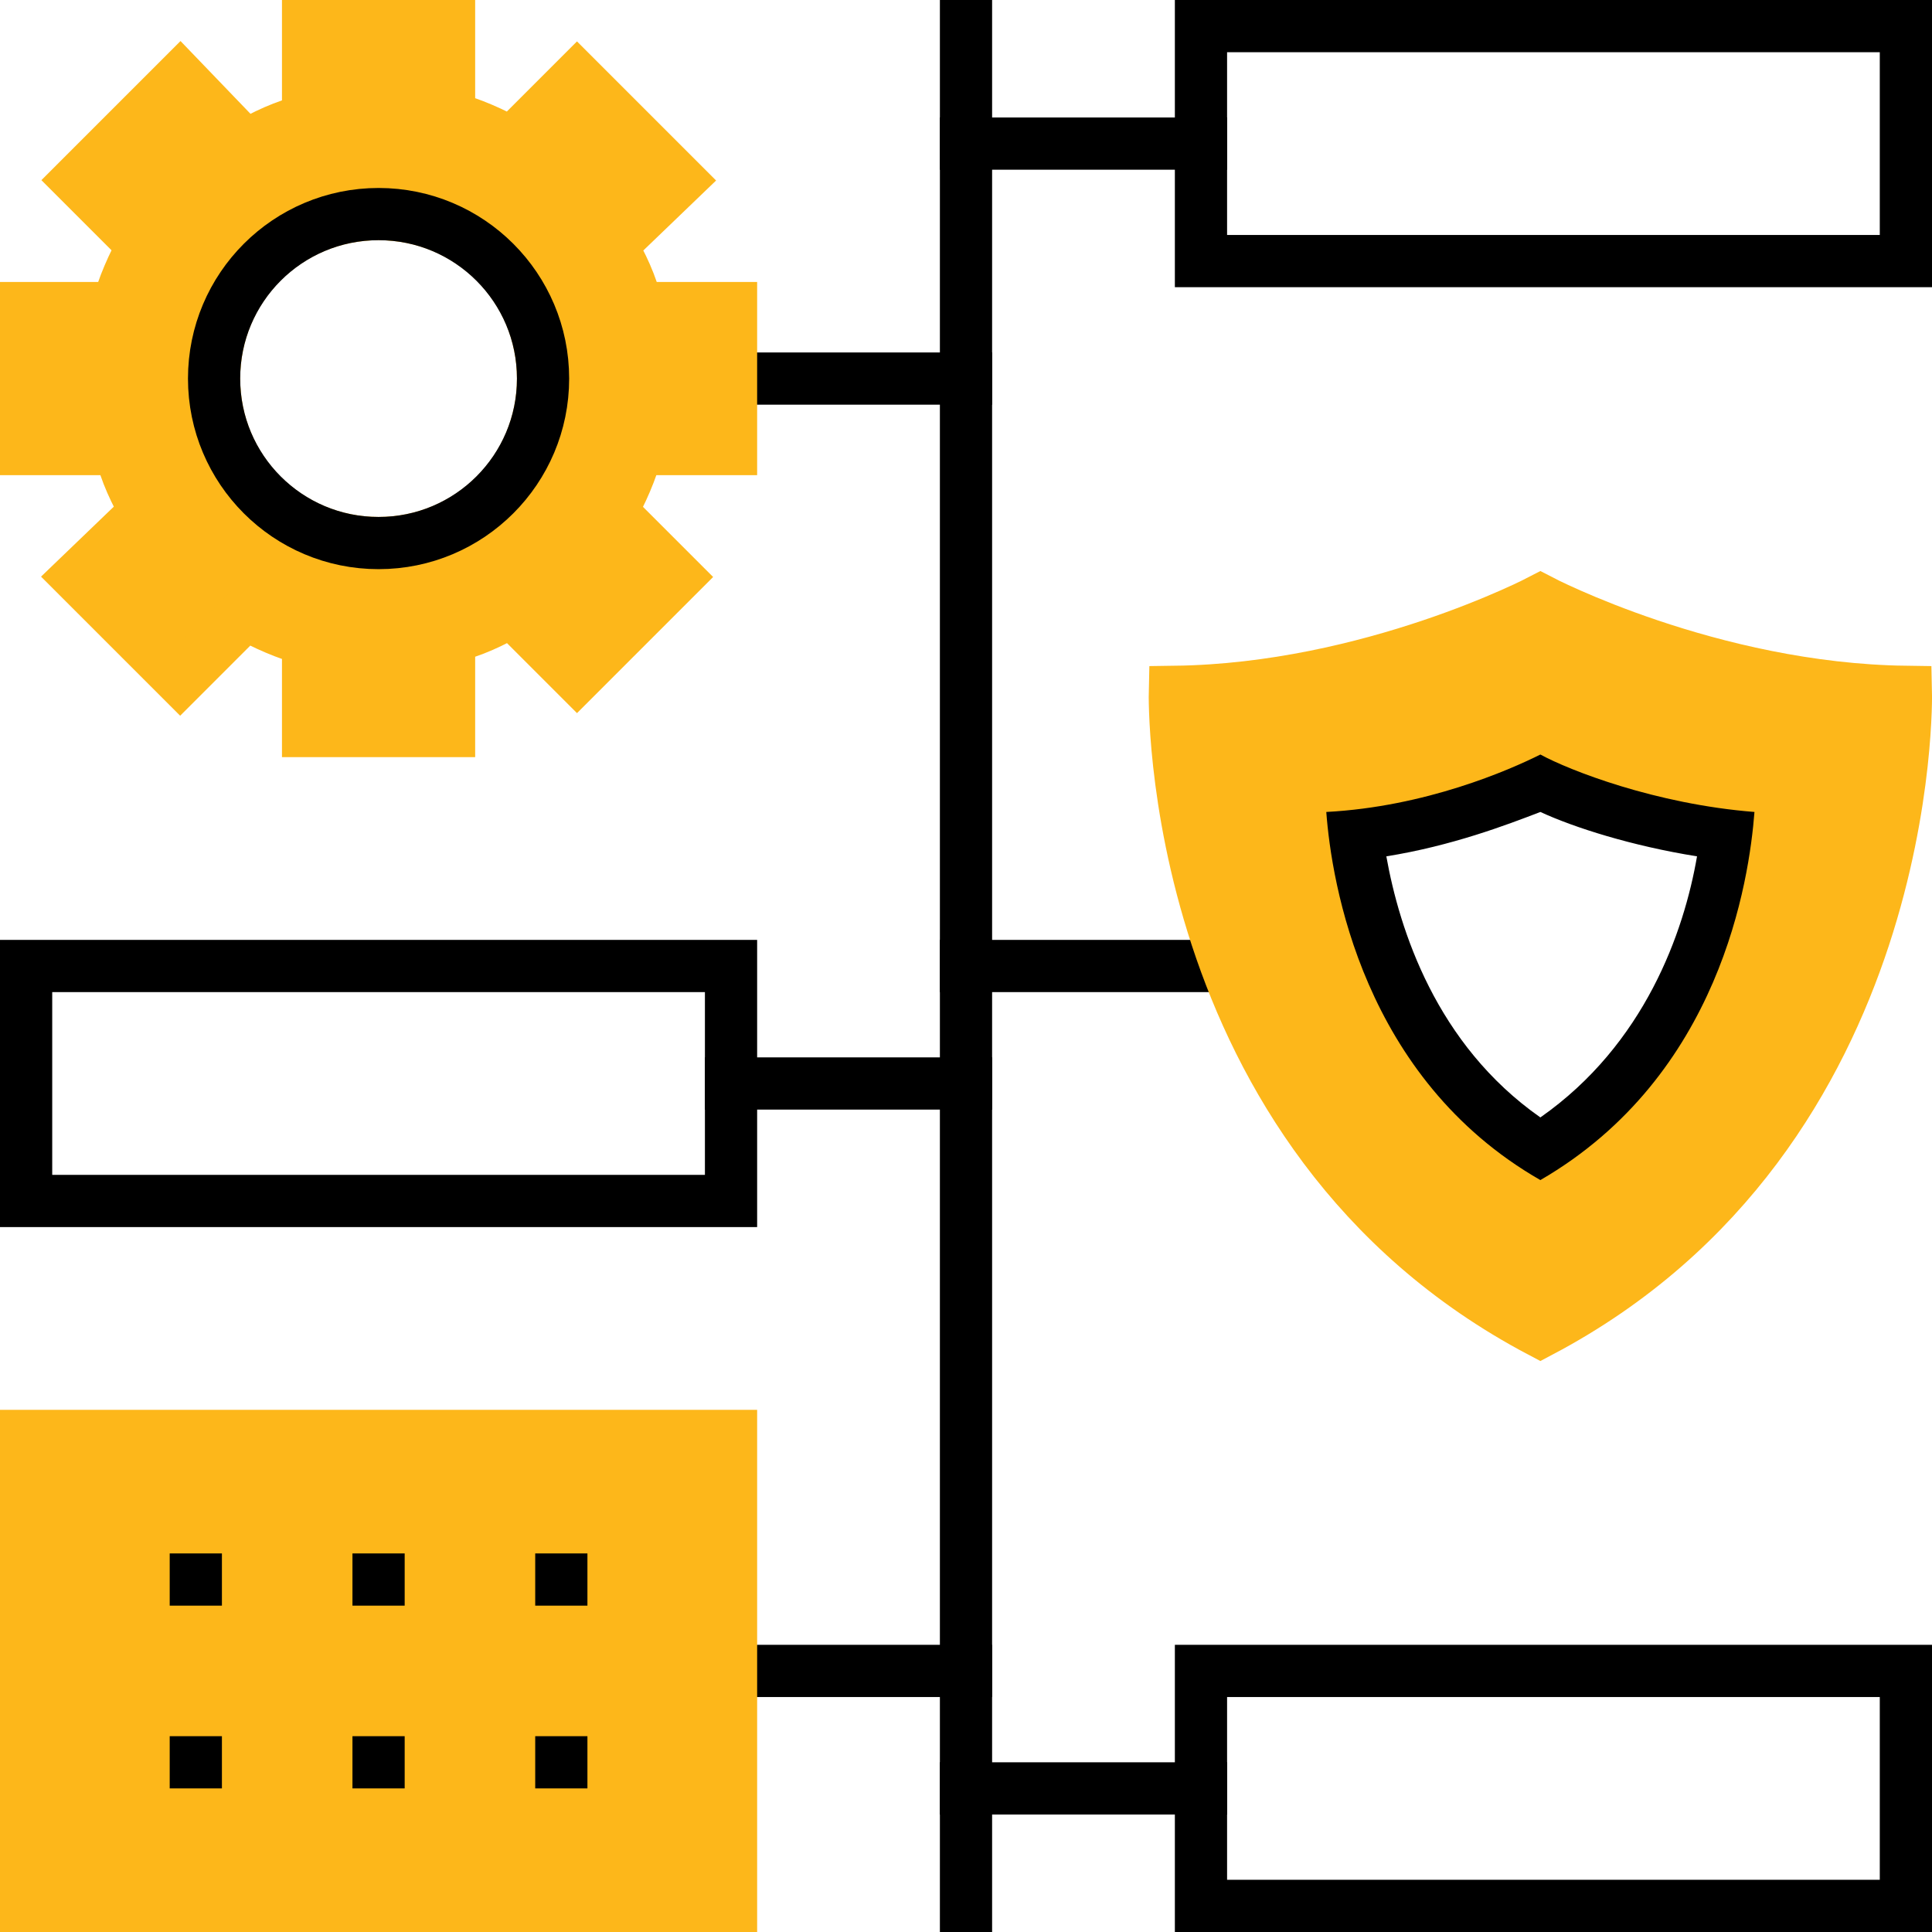 <?xml version="1.0" encoding="UTF-8"?> <!-- Generator: Adobe Illustrator 24.0.1, SVG Export Plug-In . SVG Version: 6.00 Build 0) --> <svg xmlns="http://www.w3.org/2000/svg" xmlns:xlink="http://www.w3.org/1999/xlink" version="1.1" id="Layer_1" x="0px" y="0px" viewBox="0 0 74 74" style="enable-background:new 0 0 74 74;" xml:space="preserve"> <style type="text/css"> .st0{fill:none;stroke:#000000;stroke-width:2;stroke-linecap:square;stroke-miterlimit:10;} .st1{fill:#FDB71A;stroke:#FDB71A;stroke-width:2;stroke-miterlimit:10;} .st2{fill:none;stroke:#000000;stroke-width:2;stroke-linecap:round;stroke-miterlimit:10;} .st3{fill:none;stroke:#000000;stroke-width:2;stroke-miterlimit:10;} </style> <g> <line class="st0" x1="37" y1="1" x2="37" y2="73"></line> <line class="st0" x1="28" y1="14.5" x2="37" y2="14.5"></line> <line class="st0" x1="37" y1="5.5" x2="46" y2="5.5"></line> <line class="st0" x1="28" y1="64" x2="37" y2="64"></line> <line class="st0" x1="28" y1="41.5" x2="37" y2="41.5"></line> <line class="st0" x1="37" y1="68.5" x2="46" y2="68.5"></line> <line class="st0" x1="37" y1="37" x2="49.3" y2="37"></line> <g> <path class="st1" d="M28,17.2v-5.4h-3.6c-0.2-0.9-0.6-1.7-1-2.4L26,6.9L22.1,3l-2.5,2.5c-0.7-0.4-1.6-0.8-2.4-1V1h-5.4v3.6 c-0.9,0.2-1.7,0.6-2.4,1L6.9,3L3,6.9l2.5,2.5c-0.4,0.7-0.8,1.6-1,2.4H1v5.4h3.6c0.2,0.9,0.6,1.7,1,2.4L3,22.1L6.9,26l2.5-2.5 c0.7,0.4,1.6,0.8,2.4,1V28h5.4v-3.6c0.9-0.2,1.7-0.6,2.4-1l2.5,2.5l3.8-3.8l-2.5-2.5c0.4-0.7,0.8-1.6,1-2.4H28z M14.5,20.8 c-3.5,0-6.3-2.8-6.3-6.3s2.8-6.3,6.3-6.3s6.3,2.8,6.3,6.3S18,20.8,14.5,20.8z"></path> <circle class="st2" cx="14.5" cy="14.5" r="6.3"></circle> </g> <g> <rect x="1" y="55" class="st1" width="27" height="18"></rect> <g> <rect x="6.5" y="59.5" width="2" height="2"></rect> <rect x="13.5" y="59.5" width="2" height="2"></rect> <rect x="20.5" y="59.5" width="2" height="2"></rect> <rect x="6.5" y="66.5" width="2" height="2"></rect> <rect x="13.5" y="66.5" width="2" height="2"></rect> <rect x="20.5" y="66.5" width="2" height="2"></rect> </g> </g> <g> <path class="st1" d="M73,26.5C65.5,26.4,59,23,59,23s-6.5,3.4-14,3.5c0,0-0.4,16.9,14,24.5C73.4,43.4,73,26.5,73,26.5z M59,45.2 c-6.9-4-8-11.5-8.2-14.1c3.8-0.2,7.1-1.6,8.2-2.2c1.2,0.6,4.4,1.9,8.2,2.2C67.1,33.7,65.9,41.2,59,45.2z"></path> <g> <path d="M59,31.1c1.3,0.6,3.5,1.3,6,1.7c-0.5,2.9-2,7.2-6,10c-4-2.8-5.4-7.2-5.9-10C55.6,32.4,57.7,31.6,59,31.1 M59,28.9 c-1.2,0.6-4.4,2-8.2,2.2c0.2,2.7,1.4,10.2,8.2,14.1c6.9-4,8-11.5,8.2-14.1C63.4,30.8,60.1,29.5,59,28.9L59,28.9z"></path> </g> </g> <rect x="1" y="37" class="st3" width="27" height="9"></rect> <rect x="46" y="1" class="st3" width="27" height="9"></rect> <rect x="46" y="64" class="st3" width="27" height="9"></rect> </g> </svg> 